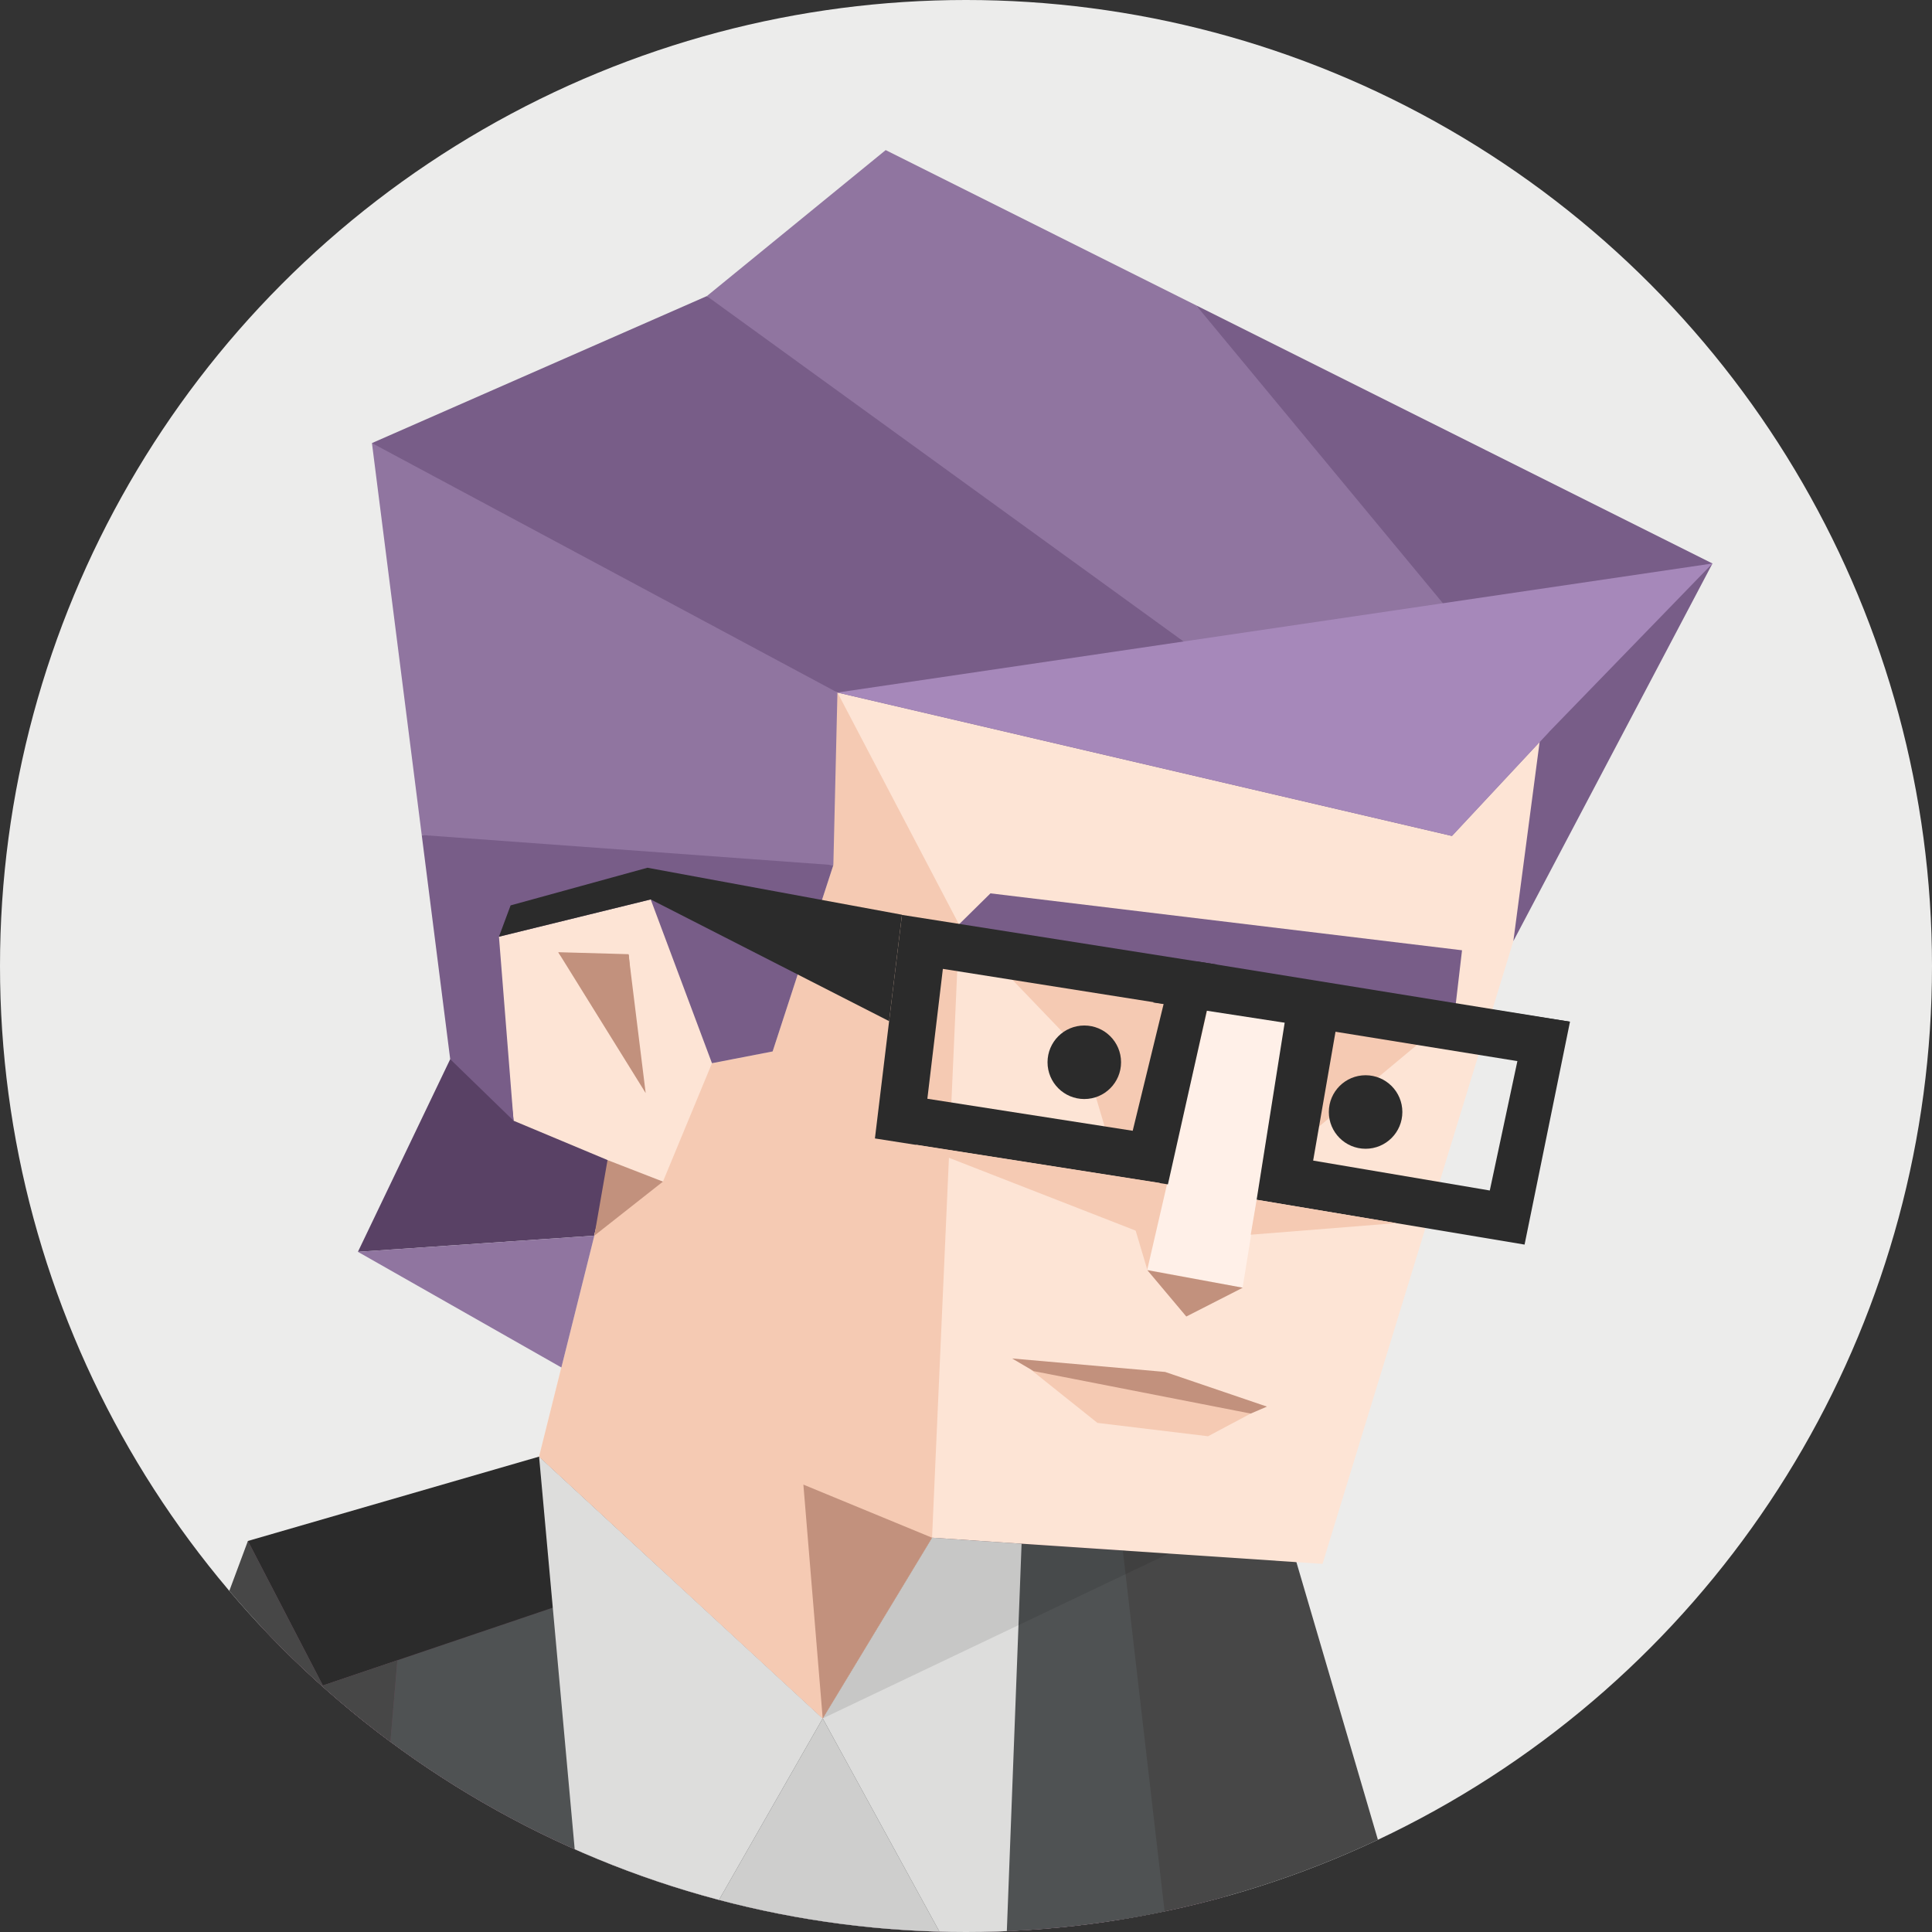 <svg id="22136da8-illustration" xmlns="http://www.w3.org/2000/svg" viewBox="0 0 350 350"><rect x="0" y="0" width="350" height="350" fill="#333333" stroke="none"/><defs><style>.cls-22136da8-1{fill:none;}.face__bg{fill:#ececeb;}.cls-22136da8-3{clip-path:url(#22136da8-clip-path);}.cls-22136da8-4{fill:#594165;}.cls-22136da8-10,.cls-22136da8-11,.cls-22136da8-12,.cls-22136da8-13,.cls-22136da8-14,.cls-22136da8-15,.cls-22136da8-16,.cls-22136da8-17,.cls-22136da8-20,.cls-22136da8-4,.cls-22136da8-5,.cls-22136da8-6,.cls-22136da8-7,.cls-22136da8-8,.cls-22136da8-9{fill-rule:evenodd;}.cls-22136da8-5{fill:#734d60;}.cls-22136da8-6{fill:#474747;}.cls-22136da8-7{fill:#4f5253;}.cls-22136da8-18,.cls-22136da8-8{fill:#2b2b2b;}.cls-22136da8-9{fill:#dddddc;}.cls-22136da8-10{fill:#cececd;}.cls-22136da8-11{fill:#fde4d5;}.cls-22136da8-12,.cls-22136da8-19{fill:#f5cab3;}.cls-22136da8-13,.cls-22136da8-21{fill:#c2917d;}.cls-22136da8-14{fill:#785d88;}.cls-22136da8-15{fill:#9075a0;}.cls-22136da8-16{opacity:0.1;}.cls-22136da8-17{fill:#fff0e8;}.cls-22136da8-20{fill:#a688ba;}</style><clipPath id="22136da8-clip-path"><circle class="cls-22136da8-1" cx="175" cy="175" r="175"/></clipPath></defs><circle class="face__bg" cx="175" cy="175" r="175"/><g class="cls-22136da8-3"><polygon class="cls-22136da8-4" points="81.56 191.88 97.52 187.59 110.77 211.43 107.67 223.85 64.84 226.78 81.56 191.88"/><polygon class="cls-22136da8-5" points="199.16 424.35 218.75 413.43 204.54 394.22 214.7 378.47 234.86 283.01 174.95 264.18 97.66 263.88 65.37 288.83 44.91 279.16 63.33 402.27 81.58 414.29 199.16 424.35"/><polygon class="cls-22136da8-6" points="234.86 283.01 258.18 362.45 247.46 388.38 203.05 382.77 203.05 276.84 234.86 283.01"/><polygon class="cls-22136da8-7" points="149.04 311.31 168.85 278.57 203.41 280.89 218.75 413.43 190.48 413.6 100.52 414.17 62.8 414.4 63.33 402.27 71.99 300.77 100.14 291.24 97.66 263.88 149.04 311.31"/><polygon class="cls-22136da8-8" points="120.02 284.52 58.49 305.34 44.91 279.16 97.66 263.88 120.02 284.52"/><polygon class="cls-22136da8-9" points="97.66 263.88 108.41 382.4 149.04 311.31 97.66 263.88"/><polygon class="cls-22136da8-9" points="149.04 311.31 181.6 370.77 185.07 279.66 168.85 278.57 149.04 311.31"/><polygon class="cls-22136da8-10" points="181.6 370.77 190.48 413.6 100.52 414.17 108.41 382.4 149.04 311.31 181.6 370.77"/><polygon class="cls-22136da8-11" points="280.67 132.55 274.16 170.49 239.59 283.31 168.85 278.57 149.04 311.31 97.66 263.88 110.94 210.52 93.04 203.03 89.3 168.96 118.24 161.49 128.98 190.43 139.24 189.03 149.51 156.35 142.98 111.55 196.19 91.94 243.79 119.48 250.8 93.81 280.67 132.55"/><polygon class="cls-22136da8-12" points="144.8 112.27 173.78 167.56 168.85 278.57 149.04 311.31 97.66 263.88 110.77 211.43 120.1 214.06 128.98 192.61 139.97 190.48 150.97 156.72 144.8 112.27"/><polygon class="cls-22136da8-13" points="101.19 172.61 113.92 172.97 115.37 191.51 101.19 172.61"/><polygon class="cls-22136da8-13" points="168.85 278.57 145.54 268.95 149.04 311.31 168.85 278.57"/><polygon class="cls-22136da8-13" points="110.06 210.16 120.1 214.06 107.67 223.85 110.06 210.16"/><polygon class="cls-22136da8-14" points="279.21 132.19 289.17 116 310.23 102.08 274.16 170.49 279.21 132.19"/><polygon class="cls-22136da8-15" points="151.71 125.46 115.37 95.01 67.38 80.27 76.4 151.27 117.29 157.2 150.97 156.72 151.71 125.46"/><polygon class="cls-22136da8-6" points="63.33 402.27 71.99 300.77 58.49 305.34 44.91 279.16 17.09 353.88 63.33 402.27"/><polygon class="cls-22136da8-16" points="149.04 311.31 211.74 281.44 168.85 278.57 149.04 311.31"/><polygon class="cls-22136da8-14" points="279.21 132.19 250.96 97.45 234.03 81.52 216.7 55.32 310.23 102.08 279.21 132.19"/><polygon class="cls-22136da8-14" points="151.71 125.46 263.04 151.44 163.69 71.58 128.05 53.64 67.38 80.27 151.71 125.46"/><polygon class="cls-22136da8-15" points="216.7 55.32 160.45 27.19 128.05 53.64 263.04 151.44 280.67 132.55 216.7 55.32"/><polygon class="cls-22136da8-14" points="150.97 156.72 76.4 151.27 81.56 191.88 93.04 203.03 90.39 169.69 117.88 162.94 128.98 192.61 139.97 190.48 150.97 156.72"/><polygon class="cls-22136da8-12" points="263.52 183.61 173.75 167.44 196.16 190.79 207.84 230.01 263.52 183.61"/><polygon class="cls-22136da8-17" points="220.36 175.84 207.84 230.01 225.11 233.28 233.99 178.29 220.36 175.84"/><polygon class="cls-22136da8-14" points="173.75 167.44 263.52 183.61 264.86 172.15 179.43 161.84 173.75 167.44"/><polygon class="cls-22136da8-13" points="101.13 172.5 113.86 172.86 116.97 198.02 101.13 172.5"/><circle class="cls-22136da8-18" cx="247.39" cy="201.45" r="6.66"/><circle class="cls-22136da8-18" cx="196.43" cy="192.44" r="6.66"/></g><path class="cls-22136da8-18" d="M220.5,174.74l-57.1-9-4.9,40.5,53.08,8.32Zm-49.69.78,40,6.33-5.61,23L168,199.05Z"/><path class="cls-22136da8-18" d="M284.42,185.09,234,177.26l-6.35,40.09,25.28,4.23,23.26,3.89Zm-42.48,1.82,32.95,5.32-5,23.44-32-5.42Z"/><polygon class="cls-22136da8-18" points="260.31 189.52 284.42 185.09 216.9 174.17 208.91 181.61 260.31 189.52"/><polygon class="cls-22136da8-19" points="252.94 221.58 226.58 223.68 227.66 217.35 252.94 221.58"/><polygon class="cls-22136da8-19" points="165.77 207.35 207.38 223.58 210.1 214.3 165.77 207.35"/><polygon class="cls-22136da8-18" points="117.88 162.94 90.39 169.69 92.5 164.02 117.29 157.2 163.4 165.71 161.07 184.99 117.88 162.94"/><polygon class="cls-22136da8-15" points="64.84 226.78 101.7 247.73 107.67 223.85 64.84 226.78"/><polygon class="cls-22136da8-20" points="151.71 125.46 310.23 102.08 280.67 132.55 263.04 151.44 151.71 125.46"/><polygon class="cls-22136da8-13" points="225.14 233.28 214.91 238.5 207.85 230.1 225.14 233.28"/><polygon class="cls-22136da8-19" points="226.58 256.08 218.85 260.19 198.81 257.77 186.73 248.12 210.5 250.9 226.58 256.08"/><polygon class="cls-22136da8-21" points="211.07 248.54 229.52 254.82 226.58 256.08 187.25 248.39 183.35 246.1 211.07 248.54"/></svg>